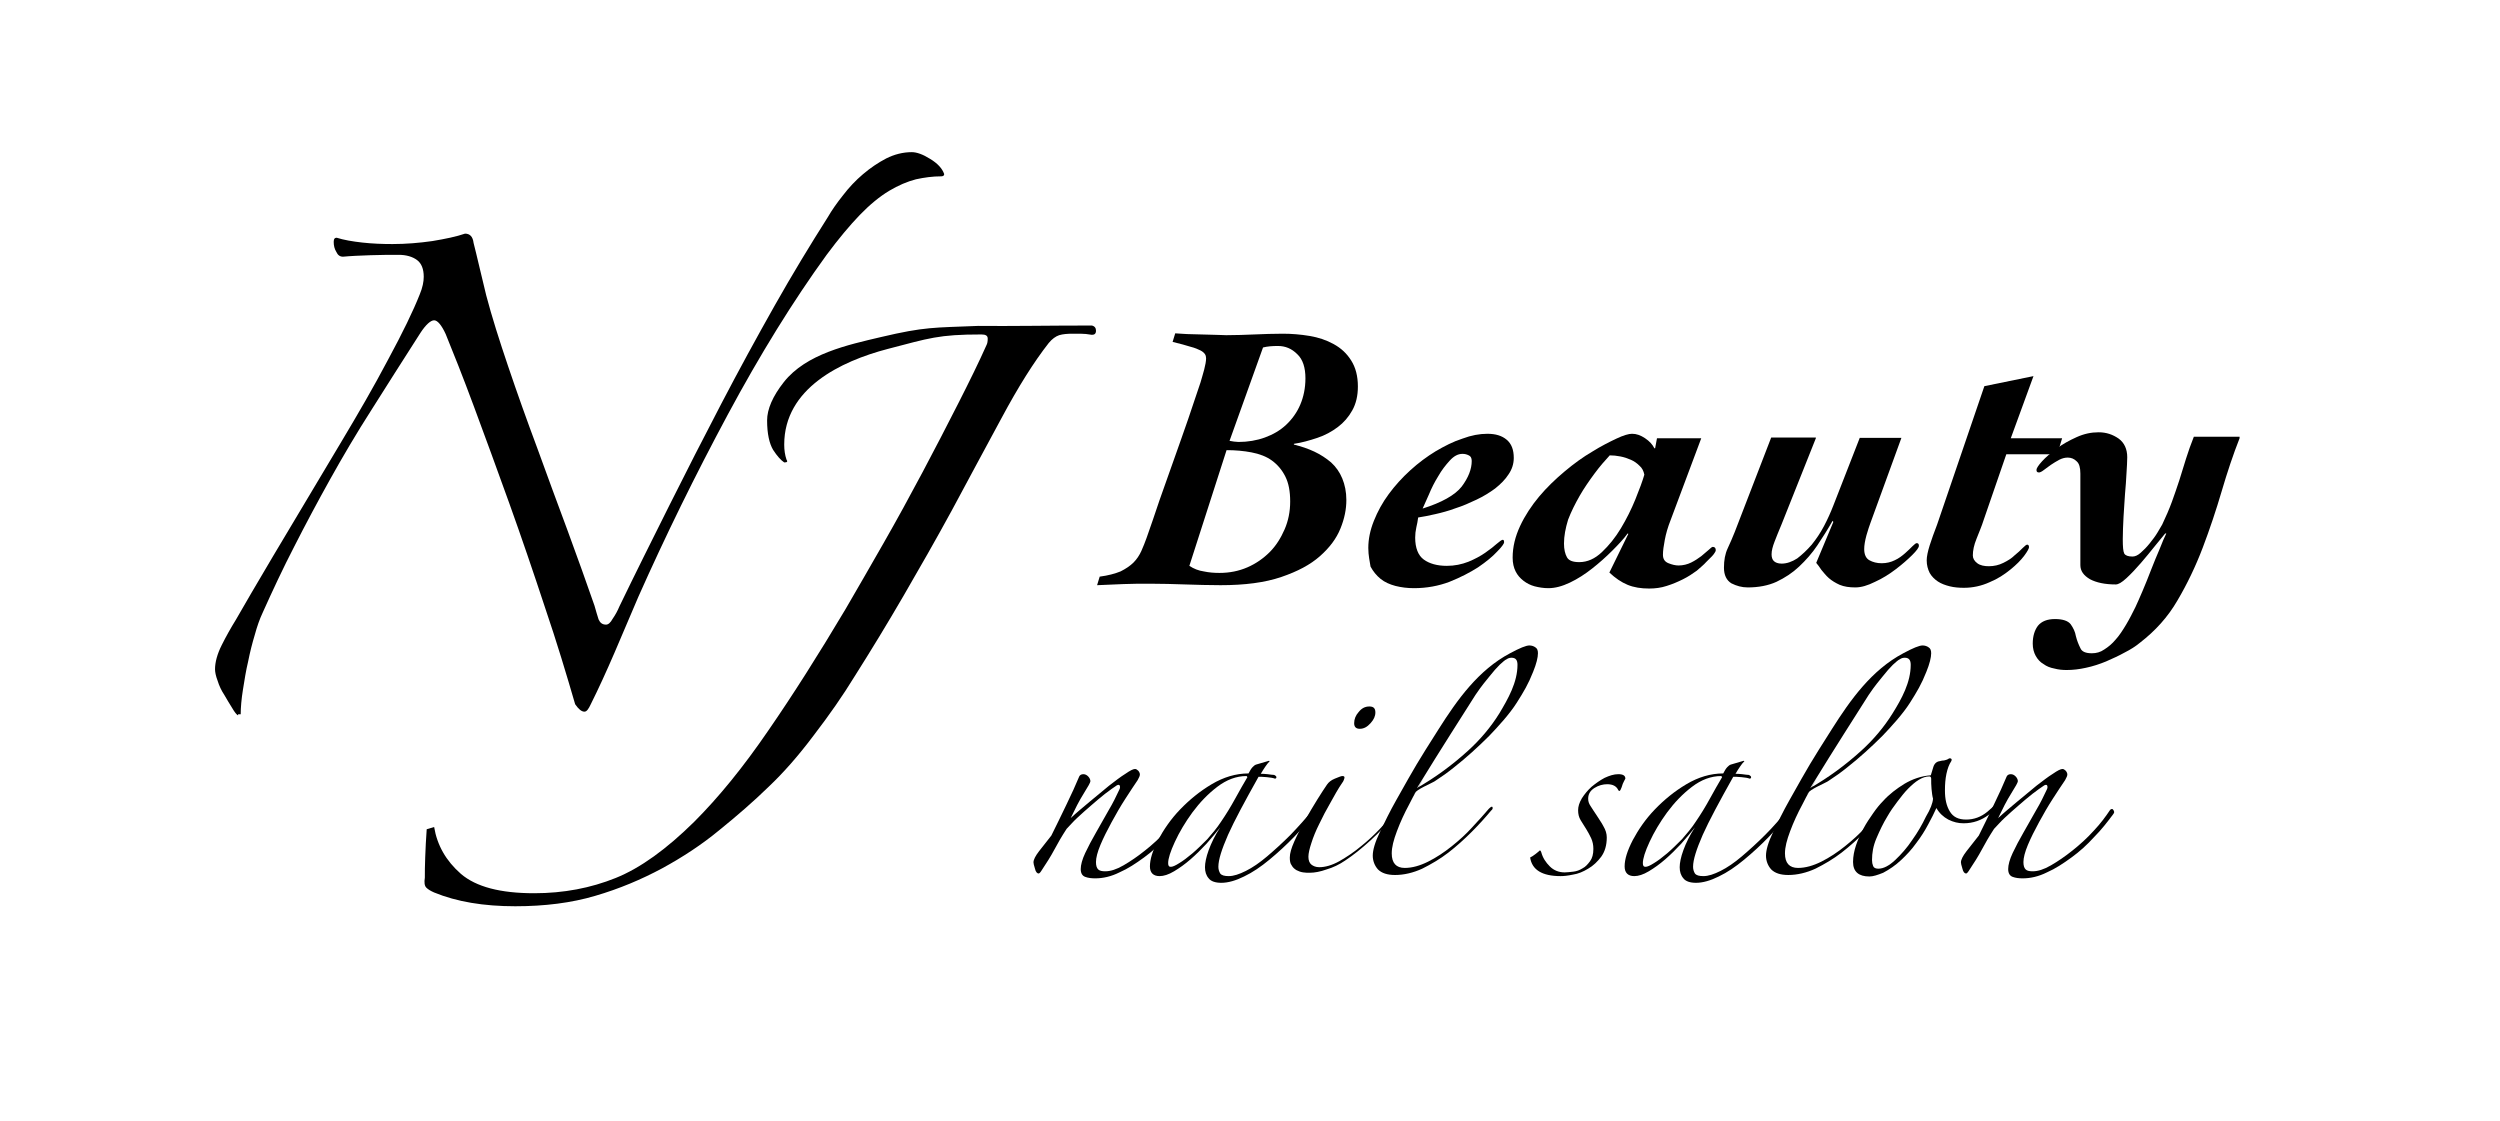 <?xml version="1.0" encoding="utf-8"?>
<!-- Generator: Adobe Illustrator 23.0.4, SVG Export Plug-In . SVG Version: 6.00 Build 0)  -->
<svg version="1.1" id="Layer_1" xmlns="http://www.w3.org/2000/svg" xmlns:xlink="http://www.w3.org/1999/xlink" x="0px" y="0px"
	 width="672px" height="301.4px" viewBox="0 0 672 301.4" style="enable-background:new 0 0 672 301.4;" xml:space="preserve">
<g>
	<path d="M64,192.3c-0.4-0.2-0.9-0.8-1.6-2c-0.7-1.1-1.4-2.3-2.1-3.5c-0.8-1.2-1.4-2.5-1.8-3.8c-0.5-1.3-0.7-2.4-0.7-3.1
		c0-1.9,0.6-4.1,1.8-6.5c1.2-2.4,2.5-4.7,3.8-6.8c2.3-4,5.6-9.7,10-17.1c4.4-7.4,10.6-17.8,18.5-31c4.3-7.2,8.5-14.4,12.4-21.8
		c4-7.4,6.8-13.2,8.5-17.5c0.8-1.9,1.1-3.5,1.1-4.8c0-2.1-0.6-3.6-1.8-4.5c-1.2-0.9-2.9-1.4-4.9-1.4c-2.3,0-4.8,0-7.6,0.1
		c-2.8,0.1-5.3,0.2-7.4,0.4c-0.8,0-1.4-0.4-1.8-1.3c-0.5-0.8-0.7-1.7-0.7-2.7c0-0.8,0.3-1.1,0.8-1.1c1.9,0.6,4.2,1,6.9,1.3
		c2.7,0.3,5.4,0.4,8.1,0.4c3.6,0,7.2-0.3,10.7-0.8c3.6-0.6,6.5-1.2,8.8-2c1.3,0,2.1,0.8,2.3,2.5c0.4,1.5,0.9,3.7,1.6,6.6
		c0.7,2.9,1.3,5.4,1.8,7.5c1.5,5.7,3.5,12,5.9,19.1c2.4,7.1,5,14.4,7.8,21.9c2.7,7.5,5.5,15,8.2,22.3c2.7,7.4,5.1,14,7.2,20.1
		c0.4,1.5,0.8,2.7,1.1,3.7c0.4,0.9,1,1.4,2,1.4c0.6,0,1.2-0.5,1.8-1.6c0.7-1,1.3-2.1,1.8-3.3c4.3-8.9,8.8-17.9,13.4-27.1
		c4.6-9.2,9.3-18.4,14-27.4c4.7-9,9.5-17.8,14.3-26.3c4.8-8.5,9.6-16.4,14.3-23.8c1.1-1.9,2.5-3.9,4.1-5.9c1.6-2.1,3.4-4,5.4-5.7
		c2-1.7,4.1-3.1,6.2-4.2c2.2-1.1,4.5-1.7,6.9-1.7c1.3,0,3,0.6,4.9,1.8c2,1.2,3.3,2.6,3.8,4.1c0,0.4-0.3,0.6-0.8,0.6
		c-2.3,0-4.5,0.3-6.8,0.8c-2.3,0.6-4.7,1.6-7.2,3.1c-2.5,1.5-5.2,3.7-7.9,6.5c-2.7,2.8-5.7,6.4-8.9,10.7c-9,12.4-17.9,26.8-26.6,43
		c-8.7,16.2-16.7,32.5-24,48.9c-2.1,4.9-4.2,9.9-6.4,15c-2.2,5.1-4.3,9.7-6.4,13.9c-0.6,1.3-1.1,2-1.7,2c-0.8,0-1.6-0.7-2.5-2
		c-2.3-7.9-4.9-16.6-8.1-26c-3.1-9.4-6.3-18.8-9.6-28c-3.3-9.2-6.5-17.9-9.5-26c-3-8.1-5.6-14.6-7.6-19.5c-1.1-2.4-2.2-3.7-3.1-3.7
		c-0.9,0-2.2,1.1-3.7,3.4c-4.7,7.4-9.1,14.2-13.1,20.6c-4.1,6.4-7.8,12.7-11.2,18.8c-3.4,6.1-6.6,12.1-9.6,18
		c-3,5.8-5.8,11.8-8.5,17.8c-0.8,1.7-1.5,3.7-2.1,5.9c-0.7,2.3-1.3,4.7-1.8,7.2c-0.6,2.5-1,5.1-1.4,7.6c-0.4,2.5-0.6,4.8-0.6,6.6H64
		z"/>
	<path d="M293.5,87.5c0.8,0.2,1.1,0.7,1.1,1.4c0,0.8-0.4,1.1-1.1,1.1c-1.1-0.2-2.2-0.3-3.1-0.3c-0.8,0-1.4,0-2,0
		c-1.5,0-2.7,0.1-3.7,0.4c-0.9,0.3-1.9,1-2.8,2.1c-4,5.1-8.2,11.8-12.7,20.2c-4.5,8.4-9,16.6-13.3,24.7c-4.3,7.9-8.7,15.6-13,23
		c-4.3,7.4-8.8,14.8-13.3,21.9c-3,4.9-6.6,10.1-10.9,15.7c-4.2,5.6-8.2,10.1-12,13.7c-4.1,4-8.6,7.9-13.3,11.7
		c-4.7,3.9-9.9,7.3-15.4,10.3c-5.6,3-11.5,5.5-18,7.4c-6.4,1.9-13.6,2.8-21.5,2.8c-8.5,0-15.7-1.2-21.8-3.7
		c-0.9-0.4-1.6-0.8-2.1-1.3c-0.5-0.5-0.6-1.4-0.4-2.7c0-1.3,0-3.2,0.1-5.5c0.1-2.4,0.2-4.9,0.4-7.5l2-0.6c0.8,4.9,3.2,9.1,7.2,12.6
		c4.1,3.5,10.6,5.2,19.7,5.2c7.9,0,15.2-1.4,21.9-4.1c6.7-2.7,13.7-7.8,21.1-15.1c6.6-6.6,13.2-14.7,19.9-24.5
		c6.7-9.7,13.6-20.6,20.8-32.7c3.2-5.5,6.6-11.4,10.2-17.7c3.6-6.3,7.1-12.7,10.5-19.1c3.4-6.4,6.6-12.6,9.6-18.5
		c3-5.9,5.6-11.2,7.6-15.7c0.2-0.4,0.3-0.9,0.3-1.7c0-0.8-0.6-1.1-1.7-1.1c-11.6,0-14,1-25.2,3.9c-12.6,3.3-27.8,10.6-27.8,25.7
		c0,1.5,0.2,2.8,0.6,4c0.4,0.6,0.2,0.8-0.6,0.8c-0.9-0.6-1.9-1.7-3-3.4c-1-1.7-1.6-4.3-1.6-7.9c0-3,1.5-6.5,4.5-10.3
		c6-7.6,17.2-10,26.1-12.1c11.9-2.8,14.1-2.5,26.2-3C271.5,87.7,281.6,87.5,293.5,87.5z"/>
</g>
<g>
	<path d="M315.9,89.6c1,0.1,2,0.1,3.2,0.2c1.2,0,2.4,0.1,3.7,0.1c1.2,0,2.5,0.1,3.7,0.1c1.2,0,2.2,0.1,3.1,0.1
		c2.6,0,5.1-0.1,7.6-0.2c2.5-0.1,5-0.2,7.6-0.2c2.4,0,4.8,0.2,7.2,0.6c2.4,0.4,4.5,1.1,6.5,2.2c2,1.1,3.5,2.5,4.7,4.4
		c1.2,1.9,1.8,4.2,1.8,7c0,2.5-0.5,4.6-1.5,6.4c-1,1.8-2.3,3.3-3.9,4.5c-1.6,1.2-3.4,2.2-5.5,2.9c-2.1,0.7-4.2,1.3-6.3,1.6v0.2
		c2,0.5,3.8,1.1,5.5,1.9c1.7,0.8,3.2,1.8,4.5,2.9c1.3,1.2,2.3,2.6,3,4.3c0.7,1.7,1.1,3.6,1.1,5.8c0,2.5-0.5,5-1.6,7.7
		c-1.1,2.7-2.9,5.1-5.5,7.4c-2.6,2.3-6,4.1-10.4,5.6c-4.4,1.5-9.8,2.2-16.3,2.2c-3.2,0-6.3-0.1-9.5-0.2c-3.2-0.1-6.3-0.2-9.5-0.2
		c-2.4,0-4.8,0-7.1,0.1c-2.3,0.1-4.7,0.2-7.1,0.3l0.7-2.3c2.3-0.3,4.1-0.8,5.6-1.4c1.4-0.7,2.6-1.5,3.5-2.4c0.9-0.9,1.6-2,2.1-3.1
		c0.5-1.2,1-2.3,1.4-3.5c1.1-3.2,2.3-6.5,3.5-10.2c1.3-3.6,2.6-7.3,3.9-11c1.3-3.7,2.6-7.3,3.8-10.8c1.2-3.5,2.3-6.8,3.3-9.8
		c0.3-1.1,0.7-2.3,1-3.5c0.3-1.2,0.5-2.2,0.5-3c0-0.4-0.1-0.8-0.3-1.1c-0.2-0.3-0.6-0.7-1.2-1c-0.6-0.3-1.5-0.7-2.7-1
		c-1.2-0.4-2.8-0.8-4.8-1.3L315.9,89.6z M319.7,152.1c1.2,0.8,2.5,1.3,3.9,1.5c1.4,0.3,2.8,0.4,4.2,0.4c2.7,0,5.2-0.5,7.5-1.5
		c2.3-1,4.3-2.4,6-4.1c1.7-1.7,3-3.8,4-6.1c1-2.3,1.5-4.8,1.5-7.5c0-2.7-0.4-4.9-1.3-6.7c-0.9-1.8-2.1-3.2-3.6-4.3
		c-1.5-1.1-3.4-1.8-5.5-2.2c-2.1-0.4-4.3-0.6-6.7-0.6L319.7,152.1z M330.5,118.5c0.4,0.1,0.8,0.1,1.2,0.2c0.4,0,0.8,0.1,1.2,0.1
		c2.5,0,4.9-0.4,7.1-1.2c2.2-0.8,4.1-1.9,5.7-3.4c1.6-1.5,2.9-3.3,3.8-5.4c0.9-2.1,1.4-4.5,1.4-7.1c0-2.9-0.7-5.1-2.2-6.5
		c-1.5-1.5-3.2-2.2-5.2-2.2c-1.5,0-2.8,0.1-4,0.4L330.5,118.5z"/>
	<path d="M367.8,147.3c0-2.4,0.5-4.8,1.5-7.3c1-2.5,2.3-4.9,4-7.2c1.7-2.3,3.6-4.4,5.8-6.4c2.2-2,4.5-3.7,6.8-5.1
		c2.4-1.4,4.7-2.6,7.2-3.4c2.4-0.9,4.6-1.3,6.7-1.3c2.2,0,3.9,0.5,5.2,1.6c1.3,1.1,1.9,2.7,1.9,4.9c0,1.6-0.5,3.1-1.4,4.4
		c-0.9,1.4-2.1,2.6-3.6,3.8c-1.5,1.1-3.1,2.1-5,3c-1.9,0.9-3.7,1.7-5.6,2.3c-1.9,0.7-3.7,1.2-5.5,1.6c-1.7,0.4-3.3,0.7-4.6,0.9
		c-0.1,0.9-0.3,1.8-0.5,2.7c-0.2,0.9-0.3,1.8-0.3,2.7c0,2.8,0.8,4.8,2.3,5.9s3.6,1.7,6.2,1.7c2.1,0,4-0.4,5.8-1.1
		c1.7-0.7,3.2-1.5,4.5-2.4c1.3-0.9,2.3-1.7,3.1-2.4c0.8-0.7,1.4-1.1,1.6-1.1c0.3,0,0.4,0.2,0.4,0.7c0,0.3-0.6,1.2-1.9,2.5
		c-1.2,1.3-2.9,2.7-5.1,4.2c-2.2,1.4-4.7,2.7-7.7,3.9c-2.9,1.1-6.1,1.7-9.5,1.7c-1.8,0-3.4-0.2-5-0.6c-1.5-0.4-2.9-1-4-1.9
		c-1.1-0.9-2-2-2.7-3.3C368.2,151,367.8,149.3,367.8,147.3z M395.6,123.9c0-0.8-0.3-1.3-0.8-1.5c-0.6-0.3-1.1-0.4-1.7-0.4
		c-1.2,0-2.3,0.6-3.4,1.8c-1.1,1.2-2.2,2.6-3.1,4.2c-1,1.6-1.8,3.2-2.5,4.9c-0.7,1.6-1.3,2.9-1.7,3.8c5.1-1.6,8.7-3.6,10.5-5.9
		C394.7,128.4,395.6,126.1,395.6,123.9z"/>
	<path d="M449.1,139.7c-0.8,2-1.3,3.8-1.6,5.4c-0.3,1.6-0.5,2.9-0.5,4c0,1.2,0.5,1.9,1.5,2.3c1,0.4,1.9,0.6,2.7,0.6
		c1.2,0,2.4-0.3,3.4-0.8c1-0.5,1.9-1.1,2.7-1.7c0.8-0.7,1.4-1.2,2-1.7c0.5-0.5,0.9-0.8,1.1-0.8c0.5,0,0.8,0.3,0.8,0.9
		c0,0.2-0.1,0.4-0.3,0.7c-0.2,0.3-0.4,0.6-0.7,0.9c-0.3,0.3-0.6,0.6-0.9,0.9c-0.3,0.3-0.5,0.5-0.7,0.7c-0.6,0.7-1.5,1.4-2.5,2.3
		c-1.1,0.8-2.3,1.6-3.7,2.3c-1.4,0.7-2.8,1.3-4.4,1.8c-1.5,0.5-3.1,0.7-4.7,0.7c-2.2,0-4.1-0.3-5.8-1c-1.7-0.7-3.3-1.8-4.9-3.3
		l5.1-10.4l-0.2-0.1c-1,1.4-2.4,2.9-4.1,4.6c-1.7,1.7-3.5,3.3-5.4,4.8c-1.9,1.5-3.9,2.8-6,3.8c-2.1,1-4,1.5-5.8,1.5
		c-1.3,0-2.5-0.2-3.7-0.5c-1.1-0.3-2.1-0.8-3-1.5c-0.9-0.7-1.6-1.5-2.1-2.5c-0.5-1-0.8-2.2-0.8-3.7c0-2.9,0.7-5.7,2-8.5
		c1.3-2.8,3.1-5.5,5.1-7.9c2.1-2.5,4.4-4.7,6.9-6.8c2.5-2.1,5-3.9,7.4-5.3c2.4-1.5,4.6-2.6,6.5-3.5c1.9-0.9,3.3-1.3,4.2-1.3
		c1.2,0,2.3,0.4,3.5,1.2c1.2,0.8,2,1.7,2.5,2.7h0.2l0.5-2.7h11.9L449.1,139.7z M420.4,146.1c0,1.6,0.3,2.8,0.8,3.7
		c0.5,0.9,1.6,1.3,3.3,1.3c2.2,0,4.2-0.9,6.1-2.7c1.9-1.8,3.6-3.9,5.1-6.4c1.5-2.5,2.8-5.1,3.9-7.8c1.1-2.7,1.9-4.9,2.4-6.6
		c-0.2-1-0.6-1.8-1.3-2.4c-0.7-0.7-1.4-1.2-2.3-1.6c-0.9-0.4-1.8-0.7-2.8-0.9c-1-0.2-2-0.3-2.9-0.3c-1.3,1.4-2.7,3-4.1,4.9
		c-1.4,1.9-2.8,3.9-4,6c-1.2,2.1-2.3,4.3-3.1,6.4C420.8,142,420.4,144.1,420.4,146.1z"/>
	<path d="M488.1,117.8l-9.2,23.1c-0.8,1.9-1.4,3.4-1.9,4.7c-0.5,1.3-0.8,2.4-0.8,3.4c0,0.8,0.2,1.4,0.6,1.8c0.4,0.4,1.1,0.7,2.1,0.7
		c1.4,0,2.8-0.5,4.2-1.4c1.3-1,2.6-2.2,3.9-3.7c1.2-1.5,2.3-3.1,3.3-5c1-1.9,1.8-3.7,2.5-5.5l7.1-18.2h11.2l-8.3,22.8
		c-0.3,0.8-0.7,2-1.1,3.4c-0.4,1.5-0.6,2.7-0.6,3.7c0,1.5,0.5,2.5,1.4,3c0.9,0.5,2,0.8,3.3,0.8c1.3,0,2.5-0.3,3.5-0.8
		c1.1-0.5,2-1.2,2.8-1.9c0.8-0.7,1.4-1.3,2-1.9c0.5-0.5,0.9-0.8,1.1-0.8c0.4,0,0.6,0.2,0.6,0.7c0,0.5-0.6,1.3-1.8,2.5
		c-1.2,1.2-2.7,2.5-4.4,3.8c-1.7,1.3-3.6,2.5-5.6,3.4c-2,1-3.7,1.5-5.3,1.5c-1.6,0-3-0.2-4.2-0.7c-1.1-0.5-2.1-1.1-2.9-1.8
		c-0.8-0.7-1.4-1.5-2-2.2c-0.5-0.8-1-1.4-1.4-1.9l4.6-11l-0.2-0.3c-1.3,2.3-2.7,4.5-4.1,6.6c-1.4,2.1-3.1,4-4.9,5.7
		c-1.8,1.7-3.8,3-6.1,4.1c-2.2,1-4.8,1.5-7.7,1.5c-1.6,0-3-0.4-4.4-1.1c-1.3-0.8-2-2.2-2-4.2c0-2,0.3-3.7,1-5.2
		c0.7-1.5,1.3-2.9,1.9-4.4l9.8-25.4H488.1z"/>
	<path d="M546.6,101.1l-6.1,16.7h13.8l-1.3,4.3h-13.7l-6.1,17.7c-0.5,1.6-1.2,3.2-1.9,5c-0.7,1.7-1,3.2-1,4.5c0,0.8,0.4,1.5,1.2,2.1
		c0.8,0.6,1.9,0.8,3.1,0.8c1.4,0,2.7-0.3,3.9-0.9c1.2-0.6,2.2-1.2,3-2c0.9-0.7,1.6-1.4,2.2-2c0.6-0.6,1-0.9,1.2-0.9
		c0.3,0,0.5,0.2,0.5,0.7c0,0.3-0.4,1.1-1.3,2.3c-0.9,1.2-2.1,2.4-3.7,3.7c-1.6,1.3-3.4,2.5-5.6,3.4c-2.2,1-4.5,1.5-6.9,1.5
		c-1.3,0-2.6-0.1-3.8-0.4c-1.2-0.3-2.3-0.7-3.2-1.3c-0.9-0.6-1.7-1.4-2.2-2.3c-0.5-1-0.8-2.1-0.8-3.4c0-1,0.3-2.4,0.8-4
		c0.5-1.6,1.2-3.5,2-5.6l12.7-37.2L546.6,101.1z"/>
	<path d="M602,117.8c-1.7,4.3-3.3,9.1-4.8,14.2c-1.5,5.1-3.2,10.2-5.1,15.2c-1.9,5-4.2,9.8-6.8,14.2c-2.6,4.5-6,8.2-10,11.3
		c-1.2,1-2.6,1.9-4.2,2.7c-1.6,0.9-3.2,1.6-5,2.4c-1.7,0.7-3.5,1.3-5.4,1.7c-1.8,0.4-3.5,0.6-5.2,0.6c-1.1,0-2.2-0.1-3.3-0.4
		c-1.1-0.2-2.1-0.6-2.9-1.2c-0.9-0.5-1.6-1.3-2.1-2.2c-0.5-0.9-0.8-2-0.8-3.3c0-2,0.5-3.6,1.4-4.8c1-1.2,2.5-1.8,4.6-1.8
		c2.1,0,3.5,0.5,4.2,1.4c0.7,1,1.2,2,1.4,3.2c0.3,1.2,0.7,2.2,1.2,3.2c0.4,1,1.5,1.4,3.1,1.4c1.2,0,2.3-0.3,3.3-1
		c1.1-0.7,2.1-1.5,3.1-2.7c1-1.1,1.9-2.5,2.8-4c0.9-1.5,1.7-3.1,2.5-4.7c0.5-1,1.1-2.5,1.9-4.3c0.8-1.8,1.5-3.7,2.3-5.7
		c0.8-2,1.5-3.8,2.3-5.6c0.7-1.8,1.3-3.2,1.8-4.2H582c-0.6,0.7-1.5,1.8-2.7,3.3c-1.2,1.5-2.5,3.1-3.8,4.6c-1.3,1.5-2.6,2.9-3.9,4.1
		c-1.3,1.2-2.2,1.7-2.9,1.7c-2.9,0-5.2-0.5-6.9-1.4c-1.7-1-2.6-2.2-2.6-3.8v-24.6c0-1.6-0.3-2.7-1-3.3c-0.7-0.7-1.5-1-2.4-1
		c-0.8,0-1.5,0.2-2.3,0.6c-0.8,0.4-1.5,0.9-2.3,1.4c-0.7,0.5-1.4,1-1.9,1.4c-0.5,0.4-1,0.6-1.2,0.6c-0.5,0-0.7-0.2-0.7-0.7
		c0-0.4,0.5-1.2,1.5-2.3c1-1.1,2.3-2.2,3.9-3.4c1.6-1.2,3.4-2.2,5.4-3.1c2-0.9,3.9-1.3,5.9-1.3c2.1,0,3.8,0.6,5.4,1.7
		c1.5,1.1,2.3,2.8,2.3,5c0,1.2-0.1,2.6-0.2,4.3c-0.1,1.7-0.2,3.6-0.4,5.6c-0.1,2-0.3,4.1-0.4,6.2c-0.1,2.1-0.2,4.1-0.2,5.9
		c0,2.1,0.1,3.3,0.4,3.9c0.3,0.5,1,0.8,2.2,0.8c0.7,0,1.4-0.3,2.2-1c0.8-0.7,1.6-1.5,2.4-2.5c0.8-1,1.5-1.9,2.1-2.9
		c0.6-1,1-1.7,1.3-2.2c1-2.1,1.9-4.2,2.6-6.1c0.7-2,1.4-3.9,2-5.8c0.6-1.9,1.2-3.8,1.8-5.8c0.6-1.9,1.3-3.9,2.1-5.9H602z"/>
</g>
<g>
	<path d="M318.7,218.9c-1.5,2-3.1,4.1-5.1,6.1c-1.9,2.1-3.9,3.9-6.1,5.5c-2.2,1.6-4.3,3-6.6,4c-2.2,1.1-4.4,1.6-6.5,1.6
		c-1,0-1.9-0.1-2.7-0.4c-0.8-0.3-1.2-1-1.2-2.1c0-1.1,0.4-2.6,1.2-4.3c0.8-1.7,1.8-3.6,2.9-5.5c1.1-1.9,2.2-3.9,3.4-6
		c1.2-2,2.1-3.9,2.9-5.6c0.2-0.4,0.2-0.7,0.1-1c-0.1-0.3-0.4-0.3-0.8-0.1c-0.9,0.6-1.9,1.3-3.2,2.3c-1.2,1-2.5,2-3.7,3.1
		c-1.3,1.1-2.5,2.2-3.7,3.3c-1.2,1.1-2.1,2.2-2.9,3c-1.3,2-2.4,3.9-3.3,5.6c-0.9,1.7-2.1,3.6-3.5,5.7c-0.3,0.5-0.6,0.7-0.7,0.7
		c-0.4,0-0.8-0.4-1-1.3c-0.3-0.9-0.4-1.5-0.4-1.7c0-0.7,0.5-1.7,1.5-3c1-1.3,2.1-2.7,3.3-4.2c1.3-2.6,2.6-5.3,4-8.2
		c1.4-2.9,2.6-5.5,3.5-7.7c0.2-0.4,0.6-0.6,1.1-0.6c0.5,0,0.9,0.2,1.3,0.6c0.4,0.4,0.6,0.9,0.6,1.3c0,0.3-0.6,1.4-1.8,3.3
		c-1.2,1.9-2.3,4.1-3.5,6.6c1.5-1.4,3.2-2.8,5.1-4.4c1.8-1.5,3.6-3,5.2-4.3c1.7-1.3,3.1-2.4,4.4-3.2c1.3-0.9,2.1-1.3,2.6-1.3
		c0.3,0,0.6,0.2,0.9,0.5c0.3,0.4,0.4,0.7,0.4,1c0,0.3-0.2,0.8-0.6,1.5c-0.9,1.3-2,3-3.3,5c-1.3,2-2.5,4.1-3.7,6.3
		c-1.2,2.2-2.2,4.2-3,6.1c-0.8,1.9-1.2,3.5-1.2,4.6c0,1,0.2,1.6,0.6,2c0.4,0.4,1.1,0.5,1.9,0.5c1.4,0,3-0.5,4.9-1.6
		c1.9-1.1,3.8-2.4,5.8-4c2-1.6,3.9-3.3,5.7-5.3c1.8-1.9,3.2-3.8,4.4-5.6c0.2-0.2,0.4-0.3,0.7-0.2
		C319.1,218.1,319.1,218.4,318.7,218.9z"/>
	<path d="M354.1,217.9c-1.9,2.3-3.9,4.6-6.1,6.9c-2.2,2.3-4.5,4.4-6.8,6.3c-2.3,1.9-4.5,3.4-6.8,4.5c-2.2,1.1-4.3,1.7-6.1,1.7
		c-1.6,0-2.8-0.4-3.4-1.2c-0.7-0.8-1-1.8-1-3c0-1.1,0.3-2.7,1-4.6c0.7-1.9,1.7-4,3.1-6.1c-1.1,1.4-2.3,2.8-3.7,4.4
		c-1.4,1.5-2.8,2.9-4.3,4.2c-1.5,1.3-2.9,2.3-4.4,3.2c-1.5,0.9-2.8,1.3-3.9,1.3c-1.7,0-2.6-0.9-2.6-2.6c0-1.9,0.7-4.2,2.2-7.1
		c1.5-2.8,3.4-5.6,5.9-8.2c2.5-2.6,5.3-4.9,8.5-6.8c3.2-1.9,6.5-2.9,9.9-2.9c0.4-0.8,0.8-1.4,1.1-1.7c0.3-0.3,0.6-0.6,1-0.7l3.4-1
		l0.2,0.1c-0.4,0.4-0.8,0.9-1.2,1.5s-0.8,1.2-1.2,1.9c0.4,0,1,0,1.8,0.1c0.8,0.1,1.4,0.2,1.8,0.2c0.4,0.2,0.6,0.4,0.6,0.6
		c0,0.2-0.1,0.4-0.4,0.4c-0.5-0.2-1.2-0.3-2.2-0.4c-1-0.1-1.7-0.1-2.2-0.1c-3.7,6.6-6.5,11.8-8.2,15.6c-1.7,3.9-2.6,6.7-2.6,8.6
		c0,0.7,0.2,1.3,0.5,1.8c0.4,0.5,1.1,0.7,2.3,0.7c1.3,0,2.8-0.5,4.6-1.4c1.8-0.9,3.7-2.2,5.7-3.9c2-1.7,4.1-3.6,6.3-5.8
		c2.1-2.2,4.2-4.5,6.1-6.9c0.2-0.2,0.3-0.3,0.5-0.2C354,217.5,354.1,217.6,354.1,217.9z M335.1,208.6c-2.8,0-5.4,1-7.9,2.9
		c-2.5,1.9-4.7,4.2-6.7,6.9c-1.9,2.6-3.5,5.3-4.7,7.9c-1.2,2.6-1.8,4.5-1.8,5.7c0,0.7,0.2,1,0.7,1s1.2-0.3,2.3-1
		c1-0.6,2.2-1.5,3.5-2.6c1.3-1.1,2.6-2.4,4-3.8c1.3-1.5,2.6-3,3.7-4.7c1.3-1.9,2.6-4,3.8-6.2c1.2-2.2,2.3-4.1,3.3-5.8L335.1,208.6z"
		/>
	<path d="M375.2,218.6c-1.9,2.5-4.2,4.9-6.7,7.2c-2.5,2.3-4.8,4.1-6.9,5.5c-1.6,1.1-3.3,1.9-5,2.4c-1.7,0.6-3.2,0.9-4.6,0.9
		c-0.5,0-1.1,0-1.7-0.1c-0.7-0.1-1.2-0.3-1.8-0.6c-0.5-0.3-1-0.7-1.3-1.3c-0.4-0.5-0.5-1.2-0.5-2.1c0-1.1,0.4-2.5,1.2-4.3
		c0.8-1.8,1.8-3.7,2.9-5.7s2.2-3.8,3.3-5.6c1.1-1.8,2-3.1,2.6-4c0.4-0.6,1.1-1.2,2.1-1.6c1-0.4,1.7-0.7,2-0.7c0.4,0,0.6,0.1,0.6,0.4
		c0,0.2-0.1,0.4-0.2,0.7c-0.1,0.3-0.3,0.6-0.4,0.7c-1.1,1.6-2.1,3.4-3.2,5.4c-1.1,1.9-2.1,3.8-3,5.7c-0.9,1.8-1.6,3.5-2.1,5.1
		c-0.5,1.5-0.8,2.8-0.8,3.7c0,1,0.3,1.7,0.8,2.1c0.5,0.4,1.2,0.7,2.1,0.7c1.6,0,3.4-0.5,5.4-1.6c1.9-1.1,3.9-2.4,5.8-4
		c1.9-1.5,3.7-3.2,5.3-4.9c1.6-1.7,2.9-3.2,3.8-4.4c0.4-0.4,0.6-0.5,0.7-0.3C375.4,217.9,375.4,218.2,375.2,218.6z M369.7,191.5
		c0,1-0.4,1.9-1.3,2.9c-0.9,1-1.8,1.5-2.9,1.5c-1,0-1.5-0.5-1.5-1.5c0-1.1,0.4-2.1,1.2-3c0.8-1,1.7-1.5,2.9-1.5
		C369.2,189.9,369.7,190.4,369.7,191.5z"/>
	<path d="M413.4,175.6c0,1.1-0.4,2.8-1.3,5c-1.3,3.3-2.5,5.3-4.4,8.3c-1.9,3-5,6.4-7.4,8.9c-3,3-6.2,5.9-9.5,8.5
		c-1.6,1.3-3.3,2.5-5,3.6c-1.2,0.8-5,2.2-5.7,3.5c-0.7,1.3,3.8-6.3,2.5-4.1c-1.3,2.2-2.6,4.5-3.8,6.9c-1.3,2.4-2.4,4.8-3.3,7.2
		c-0.9,2.4-1.4,4.3-1.4,6c0,2.6,1.2,3.9,3.5,3.9c2,0,4.1-0.6,6.3-1.7c2.2-1.1,4.3-2.5,6.3-4.1c2-1.6,3.9-3.3,5.6-5.2
		c1.7-1.8,3.2-3.5,4.4-4.9c0.6-0.6,0.9-0.7,1-0.4c0.1,0.3,0,0.6-0.4,0.9c-1.5,1.8-3.2,3.7-5.2,5.7c-2,2-4.1,3.9-6.3,5.6
		c-2.2,1.7-4.6,3.1-7,4.3c-2.4,1.1-4.9,1.7-7.3,1.7c-2.1,0-3.6-0.5-4.6-1.5c-0.9-1-1.4-2.3-1.4-3.7c0-1.5,0.6-3.6,1.9-6.3
		c1.3-2.7,2.7-5.6,4.4-8.6c5.4-9.6,5.5-9.8,11.4-19.1c5-7.9,10.7-15.9,19.2-20.4c2.6-1.4,4.3-2.1,5.2-2.1c0.6,0,1.2,0.2,1.6,0.5
		C413.2,174.3,413.4,174.8,413.4,175.6z M407.9,178.7c0-1.3-0.5-1.9-1.6-1.9c-0.4,0-0.9,0.1-1.3,0.4c-0.5,0.2-1.1,0.8-1.9,1.5
		c-0.8,0.8-1.7,1.8-2.8,3.2c-1.1,1.4-1.8,2.1-3.7,4.9c-1.8,2.8-4,6.3-6.6,10.4c-2.6,4.1-5.6,8.9-9.1,14.6c4.9-2.8,9.4-6.1,13.7-10
		c3.2-2.9,6.1-6.3,8.4-10C405.4,187.8,407.9,183.4,407.9,178.7z"/>
	<path d="M519.1,175.6c0,1.1-0.4,2.8-1.3,5c-1.3,3.3-2.5,5.3-4.4,8.3c-1.9,3-5,6.4-7.4,8.9c-3,3-6.2,5.9-9.5,8.5
		c-1.6,1.3-3.3,2.5-5,3.6c-1.2,0.8-5,2.2-5.7,3.5c-0.7,1.3,3.8-6.3,2.5-4.1c-1.3,2.2-2.6,4.5-3.8,6.9c-1.3,2.4-2.4,4.8-3.3,7.2
		c-0.9,2.4-1.4,4.3-1.4,6c0,2.6,1.2,3.9,3.5,3.9c2,0,4.1-0.6,6.3-1.7c2.2-1.1,4.3-2.5,6.3-4.1c2-1.6,3.9-3.3,5.6-5.2
		c1.7-1.8,3.2-3.5,4.4-4.9c0.6-0.6,0.9-0.7,1-0.4c0.1,0.3,0,0.6-0.4,0.9c-1.5,1.8-3.2,3.7-5.2,5.7c-2,2-4.1,3.9-6.3,5.6
		c-2.2,1.7-4.6,3.1-7,4.3c-2.4,1.1-4.9,1.7-7.3,1.7c-2.1,0-3.6-0.5-4.6-1.5c-0.9-1-1.4-2.3-1.4-3.7c0-1.5,0.6-3.6,1.9-6.3
		c1.3-2.7,2.7-5.6,4.4-8.6c5.4-9.6,5.5-9.8,11.4-19.1c5-7.9,10.7-15.9,19.2-20.4c2.6-1.4,4.3-2.1,5.2-2.1c0.6,0,1.2,0.2,1.6,0.5
		C518.9,174.3,519.1,174.8,519.1,175.6z M513.6,178.7c0-1.3-0.5-1.9-1.6-1.9c-0.4,0-0.9,0.1-1.3,0.4c-0.5,0.2-1.1,0.8-1.9,1.5
		c-0.8,0.8-1.7,1.8-2.8,3.2c-1.1,1.4-1.8,2.1-3.7,4.9c-1.8,2.8-4,6.3-6.6,10.4c-2.6,4.1-5.6,8.9-9.1,14.6c4.9-2.8,9.4-6.1,13.7-10
		c3.2-2.9,6.1-6.3,8.4-10C511.2,187.8,513.6,183.4,513.6,178.7z"/>
	<path d="M435.6,212.3c-0.2,0.4-0.4,0.4-0.6,0.1c-0.5-1.1-1.5-1.6-3-1.6c-1.1,0-2.3,0.3-3.4,1c-1.1,0.7-1.7,1.6-1.7,2.9
		c0,0.7,0.2,1.3,0.6,1.9c0.4,0.7,1,1.5,1.7,2.6c0.6,1,1.3,1.9,1.8,2.9c0.6,1,0.9,2,0.9,3c0,2.1-0.5,3.8-1.5,5.2
		c-1,1.3-2.1,2.4-3.5,3.2c-1.3,0.8-2.7,1.4-4.1,1.6c-1.4,0.3-2.5,0.4-3.3,0.4c-5,0-7.7-1.7-8.2-5c0.4-0.2,0.9-0.5,1.4-0.9
		c0.5-0.4,0.9-0.7,1.2-1c0.2,0,0.3,0.2,0.4,0.5c0.4,1.5,1.2,2.7,2.3,3.8c1.1,1.1,2.5,1.6,4,1.6c0.6,0,1.4-0.1,2.3-0.2
		c0.9-0.1,1.7-0.4,2.5-0.9c0.8-0.4,1.4-1.1,2-1.9c0.6-0.8,0.9-1.9,0.9-3.3c0-1.1-0.2-2-0.6-2.9c-0.4-0.9-0.9-1.7-1.3-2.4
		c-0.5-0.8-1-1.6-1.5-2.4c-0.5-0.8-0.7-1.7-0.7-2.7c0-1,0.3-2,1-3.2c0.7-1.1,1.6-2.2,2.6-3.1c1.1-0.9,2.2-1.7,3.5-2.4
		c1.3-0.6,2.5-1,3.7-1c1.3,0,1.9,0.4,1.9,1.2c-0.2,0.4-0.5,0.9-0.7,1.4C436,211.4,435.8,211.9,435.6,212.3z"/>
	<path d="M481.7,217.9c-1.9,2.3-3.9,4.6-6.1,6.9c-2.2,2.3-4.5,4.4-6.8,6.3c-2.3,1.9-4.5,3.4-6.8,4.5c-2.2,1.1-4.3,1.7-6.1,1.7
		c-1.6,0-2.8-0.4-3.4-1.2c-0.7-0.8-1-1.8-1-3c0-1.1,0.3-2.7,1-4.6c0.7-1.9,1.7-4,3.1-6.1c-1.1,1.4-2.3,2.8-3.7,4.4
		c-1.4,1.5-2.8,2.9-4.3,4.2c-1.5,1.3-2.9,2.3-4.4,3.2c-1.5,0.9-2.8,1.3-3.9,1.3c-1.7,0-2.6-0.9-2.6-2.6c0-1.9,0.7-4.2,2.2-7.1
		c1.5-2.8,3.4-5.6,5.9-8.2c2.5-2.6,5.3-4.9,8.5-6.8c3.2-1.9,6.5-2.9,9.9-2.9c0.4-0.8,0.8-1.4,1.1-1.7c0.3-0.3,0.6-0.6,1-0.7l3.4-1
		l0.2,0.1c-0.4,0.4-0.8,0.9-1.2,1.5c-0.4,0.6-0.8,1.2-1.2,1.9c0.4,0,1,0,1.8,0.1c0.8,0.1,1.4,0.2,1.8,0.2c0.4,0.2,0.6,0.4,0.6,0.6
		c0,0.2-0.1,0.4-0.4,0.4c-0.5-0.2-1.2-0.3-2.2-0.4c-1-0.1-1.7-0.1-2.2-0.1c-3.7,6.6-6.5,11.8-8.2,15.6c-1.7,3.9-2.6,6.7-2.6,8.6
		c0,0.7,0.2,1.3,0.5,1.8c0.4,0.5,1.1,0.7,2.3,0.7c1.3,0,2.8-0.5,4.6-1.4c1.8-0.9,3.7-2.2,5.7-3.9c2-1.7,4.1-3.6,6.3-5.8
		c2.2-2.2,4.2-4.5,6.1-6.9c0.2-0.2,0.3-0.3,0.5-0.2C481.7,217.5,481.7,217.6,481.7,217.9z M462.7,208.6c-2.8,0-5.4,1-7.9,2.9
		c-2.5,1.9-4.7,4.2-6.7,6.9c-1.9,2.6-3.5,5.3-4.7,7.9c-1.2,2.6-1.8,4.5-1.8,5.7c0,0.7,0.2,1,0.7,1c0.5,0,1.2-0.3,2.3-1
		c1-0.6,2.2-1.5,3.5-2.6c1.3-1.1,2.6-2.4,4-3.8c1.3-1.5,2.6-3,3.7-4.7c1.3-1.9,2.6-4,3.8-6.2c1.2-2.2,2.3-4.1,3.3-5.8L462.7,208.6z"
		/>
	<path d="M539.7,213.9c-1.4,1.9-3.1,3.6-5.1,5.1c-2,1.5-4.2,2.3-6.8,2.3c-1.4,0-2.7-0.3-4.1-1c-1.3-0.7-2.4-1.7-3.2-3.1
		c-0.6,1.3-1.3,2.8-2.2,4.4c-0.9,1.7-1.9,3.3-3.2,5c-1.2,1.7-2.6,3.2-4.1,4.6c-1.5,1.4-3.1,2.5-4.8,3.4c-1.5,0.6-2.7,1-3.7,1
		c-2.9,0-4.4-1.3-4.4-3.9c0-1.5,0.3-3,0.8-4.5c0.5-1.5,1.2-3,2-4.5c0.8-1.5,1.7-2.8,2.6-4.1c0.9-1.3,1.8-2.4,2.6-3.2
		c1.7-1.9,3.7-3.4,5.8-4.7c2.2-1.3,4.5-2.1,7.1-2.3c0.2-0.6,0.4-1.4,0.7-2.3c0.3-0.9,0.9-1.4,1.7-1.5c0.4-0.1,0.8-0.2,1.2-0.2
		c0.4-0.1,0.8-0.2,1.1-0.4c0.2-0.2,0.5-0.2,0.7-0.1c0.2,0.1,0.3,0.3,0.1,0.7c-0.6,0.9-1,2-1.3,3.4c-0.3,1.4-0.4,2.9-0.4,4.5
		c0,2.3,0.4,4.1,1.3,5.6c0.9,1.5,2.3,2.2,4.4,2.2c2.1,0,4-0.7,5.7-2.1c1.7-1.4,3.1-2.9,4.3-4.5c0.2-0.4,0.4-0.5,0.8-0.4
		C540,213.3,540,213.5,539.7,213.9z M519.6,214.7c-0.2-0.7-0.3-1.6-0.4-2.6c-0.1-1-0.1-1.9-0.1-2.8c0-0.4-0.2-0.6-0.5-0.6
		c-0.9,0-1.8,0.3-2.8,0.9c-1,0.6-1.9,1.4-2.9,2.4c-1,1-1.9,2.2-2.9,3.5c-1,1.3-1.9,2.6-2.7,4c-1.1,1.8-2,3.7-2.9,5.8
		c-0.9,2.1-1.2,4-1.2,5.9c0,0.6,0.1,1.1,0.3,1.6c0.2,0.5,0.7,0.7,1.4,0.7c1.4,0,2.9-0.8,4.5-2.3c1.6-1.5,3.2-3.3,4.6-5.4
		c1.5-2.1,2.7-4.2,3.7-6.3C518.9,217.5,519.5,215.9,519.6,214.7z"/>
	<path d="M568,218.9c-1.5,2-3.1,4.1-5.1,6.1c-1.9,2.1-3.9,3.9-6.1,5.5c-2.2,1.6-4.3,3-6.6,4c-2.2,1.1-4.4,1.6-6.5,1.6
		c-1,0-1.9-0.1-2.7-0.4c-0.8-0.3-1.2-1-1.2-2.1c0-1.1,0.4-2.6,1.2-4.3c0.8-1.7,1.8-3.6,2.9-5.5c1.1-1.9,2.2-3.9,3.4-6
		c1.2-2,2.1-3.9,2.9-5.6c0.2-0.4,0.2-0.7,0.1-1c-0.1-0.3-0.4-0.3-0.8-0.1c-0.9,0.6-1.9,1.3-3.2,2.3c-1.2,1-2.5,2-3.7,3.1
		c-1.3,1.1-2.5,2.2-3.7,3.3c-1.2,1.1-2.1,2.2-2.9,3c-1.3,2-2.4,3.9-3.3,5.6c-0.9,1.7-2.1,3.6-3.5,5.7c-0.3,0.5-0.6,0.7-0.7,0.7
		c-0.4,0-0.8-0.4-1-1.3c-0.3-0.9-0.4-1.5-0.4-1.7c0-0.7,0.5-1.7,1.5-3c1-1.3,2.1-2.7,3.3-4.2c1.3-2.6,2.6-5.3,4-8.2
		c1.4-2.9,2.6-5.5,3.5-7.7c0.2-0.4,0.6-0.6,1.1-0.6c0.5,0,0.9,0.2,1.3,0.6c0.4,0.4,0.6,0.9,0.6,1.3c0,0.3-0.6,1.4-1.8,3.3
		c-1.2,1.9-2.3,4.1-3.5,6.6c1.5-1.4,3.2-2.8,5.1-4.4c1.8-1.5,3.6-3,5.2-4.3c1.7-1.3,3.1-2.4,4.4-3.2c1.3-0.9,2.1-1.3,2.6-1.3
		c0.3,0,0.6,0.2,0.9,0.5c0.3,0.4,0.4,0.7,0.4,1c0,0.3-0.2,0.8-0.6,1.5c-0.9,1.3-2,3-3.3,5c-1.3,2-2.5,4.1-3.7,6.3
		c-1.2,2.2-2.2,4.2-3,6.1c-0.8,1.9-1.2,3.5-1.2,4.6c0,1,0.2,1.6,0.6,2c0.4,0.4,1.1,0.5,1.9,0.5c1.4,0,3-0.5,4.9-1.6
		c1.9-1.1,3.8-2.4,5.8-4c2-1.6,3.9-3.3,5.7-5.3c1.8-1.9,3.2-3.8,4.4-5.6c0.2-0.2,0.4-0.3,0.7-0.2C568.4,218.1,568.4,218.4,568,218.9
		z"/>
</g>
</svg>
